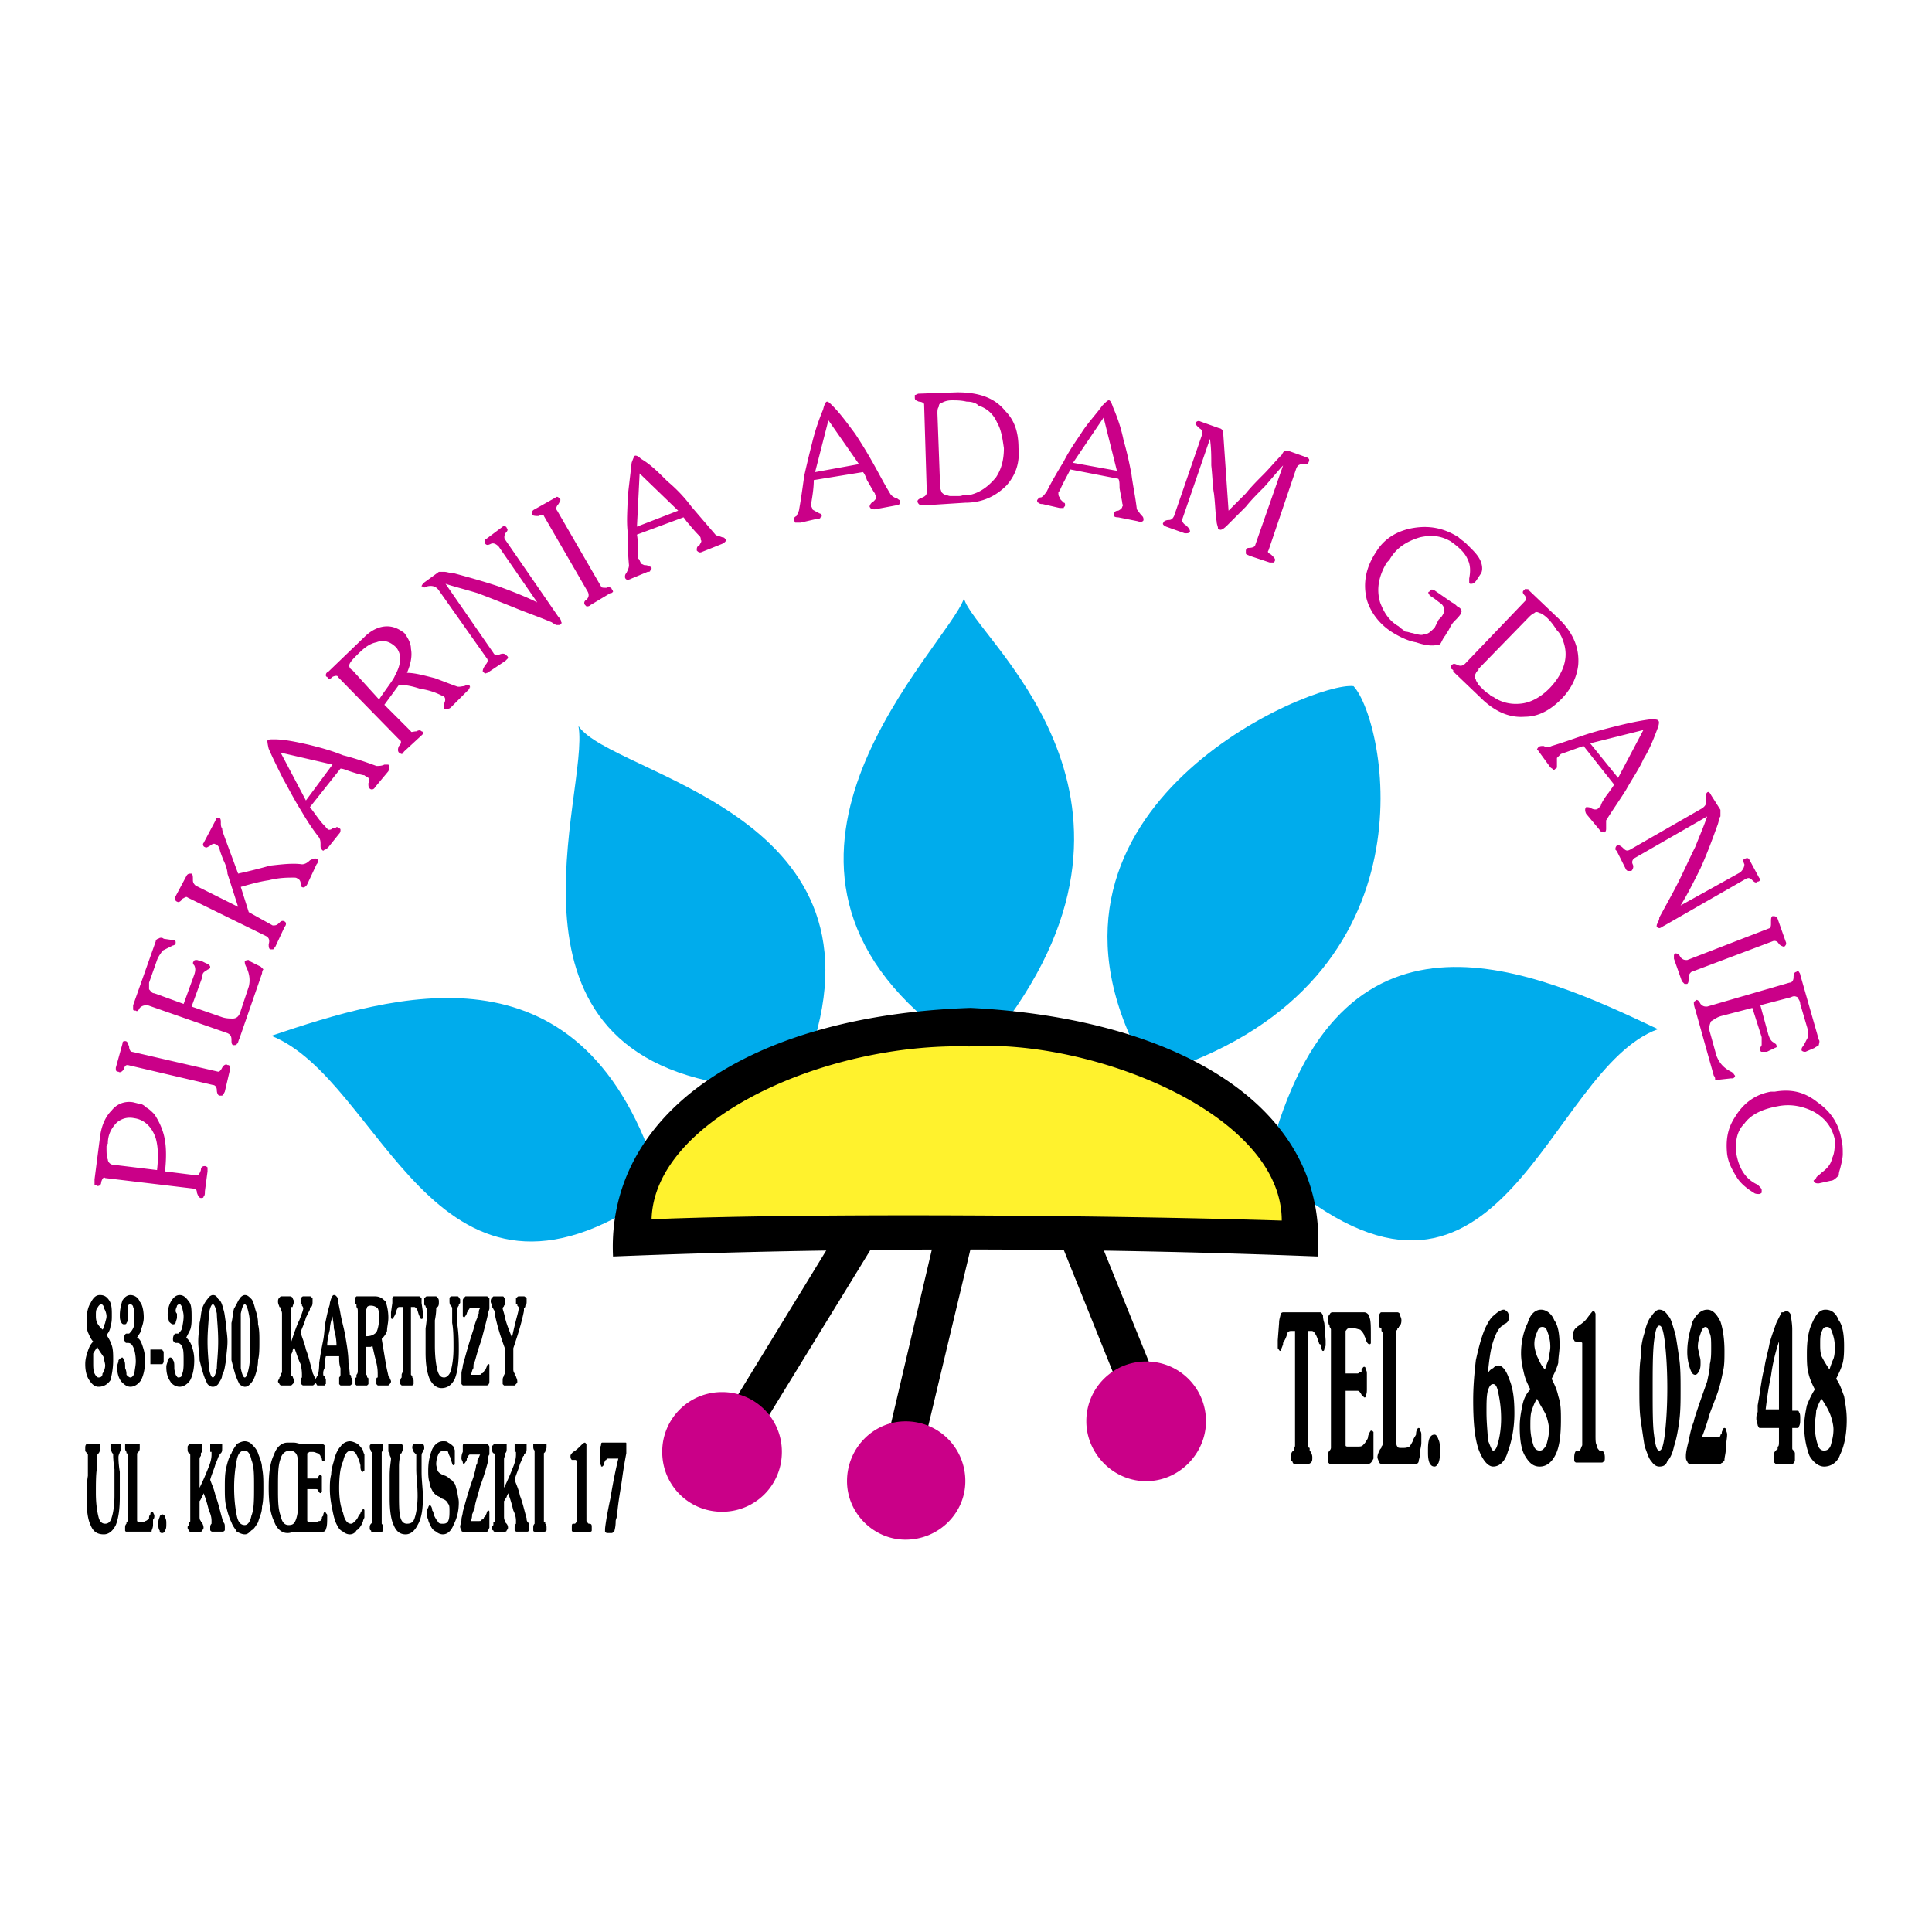 <svg xmlns="http://www.w3.org/2000/svg" width="2500" height="2500" viewBox="0 0 192.756 192.756"><g fill-rule="evenodd" clip-rule="evenodd"><path fill="#fff" d="M0 0h192.756v192.756H0V0z"/><path d="M106.127 124.696h3.978l4.51 11.143-3.58 1.06-4.908-12.203zM92.996 124.564h3.846l-4.244 17.774-3.714-.265 4.112-17.509zM82.743 124.255h4.377l-10.439 17.022-3.051-2.123 9.113-14.899z"/><path d="M114.352 135.839a5.945 5.945 0 0 1 5.969 5.969c0 3.184-2.654 5.969-5.969 5.969-3.316 0-5.969-2.785-5.969-5.969a5.943 5.943 0 0 1 5.969-5.969zM72.039 138.89a5.944 5.944 0 0 1 5.969 5.969c0 3.315-2.653 5.969-5.969 5.969s-5.969-2.653-5.969-5.969a5.944 5.944 0 0 1 5.969-5.969zM90.343 141.808a5.944 5.944 0 0 1 5.969 5.969c0 3.184-2.653 5.836-5.969 5.836-3.183 0-5.836-2.652-5.836-5.836 0-3.317 2.653-5.969 5.836-5.969z" fill="#ca0088"/><path d="M96.179 59.703c.928 3.847 21.62 19.365 3.713 42.843h-6.499c-21.487-17.11 1.062-37.935 2.786-42.843z" fill="#00acec"/><path d="M135.043 68.458c3.184 3.449 8.621 29.181-18.57 38.333-.928-.531-2.121-1.194-2.918-1.725-12.602-24.67 17.507-37.139 21.488-36.608zM27.073 103.342c12.203-4.111 30.64-9.815 38.333 13.265-.398.928-.929 2.387-1.327 3.315-20.956 13.662-25.996-12.203-37.006-16.58z" fill="#00acec"/><path d="M165.418 102.679c-12.336-5.836-31.172-14.458-38.467 11.407.398 1.062 1.061 2.785 1.459 3.979 21.488 17.774 25.998-11.407 37.008-15.386zM57.713 72.437c3.316 4.908 31.17 8.489 23.212 32.364-13.794 7.03 6.897-3.448-6.897 3.581-25.997-2.918-15.121-29.446-16.315-35.945z" fill="#00acec"/><path d="M96.444 122.84l-33.292.796v-.796c0-11.142 14.855-20.294 33.292-20.294 18.304 0 33.292 9.152 33.292 20.294v.796l-33.292-.796z" fill="#fff22d"/><path d="M15.667 116.738c.133-1.193.133-2.255-.133-3.183-.398-1.194-1.193-1.857-2.122-1.99-.663-.133-1.194 0-1.725.398-.53.53-.928 1.193-.928 2.122l-.132.265c0 .664 0 1.062.132 1.327 0 .265.265.53.531.53l4.377.531zm.795.133l3.184.398c.132 0 .265-.133.397-.531 0-.265.133-.397.398-.397.133 0 .265.133.265.133v.397l-.265 1.989c0 .266 0 .398-.132.531 0 .133-.133.133-.266.133-.132 0-.265-.133-.397-.531 0-.265-.133-.397-.266-.397l-8.887-1.062c-.133-.133-.266 0-.398.398 0 .265-.133.397-.398.397-.133-.133-.133-.133-.266-.133v-.53l.531-4.111c.133-1.194.531-2.123 1.194-2.786.53-.663 1.326-.929 2.122-.796l.531.133c.265 0 .531.133.796.397.265.133.53.398.795.664.531.796.929 1.724 1.062 2.652.133.797.133 1.859 0 3.052zm4.775-8.621l-8.489-1.99c-.133 0-.266 0-.398.398-.133.265-.398.397-.531.265-.265 0-.265-.132-.265-.397l.663-2.388c0-.266.133-.266.265-.266.266 0 .266.266.398.531 0 .265.132.53.265.53l8.622 1.989c.132 0 .265-.132.397-.397.133-.266.398-.398.531-.266.133 0 .133 0 .265.133v.266l-.53 2.255c-.133.265-.133.265-.266.397h-.265c-.132 0-.265-.266-.265-.53.001-.265-.132-.53-.397-.53zm-2.122-7.826l3.05 1.062c.398.133.796.133 1.062.133.397 0 .663-.266.796-.797l.796-2.387c.133-.531.133-1.194-.266-1.99-.132-.265-.132-.397-.132-.53.132-.133.265-.133.398-.133l.133.133 1.061.53.266.266s-.133.133-.133.397l-2.255 6.5c-.133.265-.133.53-.266.53 0 .133-.132.133-.397.133-.133-.133-.133-.266-.133-.531 0-.397-.133-.53-.398-.662l-7.958-2.786c-.265 0-.53 0-.796.266-.132.265-.265.397-.397.265h-.133c-.133 0-.133-.132-.133-.132v-.398l2.255-6.367c0-.132.133-.265.266-.265.133-.133.398-.133.53 0l.929.133c.265 0 .265.132.265.265s-.132.265-.265.265l-1.061.53c-.133.266-.398.531-.531.929l-.796 2.255v.663c.133.133.265.398.53.398l2.918 1.061 1.061-2.918c.133-.397.133-.663 0-.928-.133-.133-.133-.266-.133-.266.133-.266.133-.266.398-.266.132 0 .265.133.53.133l.265.133c.265.133.398.133.398.266.133 0 .133.132.133.265-.133.133-.266.133-.398.266-.265.133-.398.265-.398.663l-1.061 2.916zm5.704-9.418l2.387 1.327c.265 0 .398 0 .664-.266.132-.133.265-.265.53-.133l.133.133c0 .133 0 .266-.133.398l-.929 1.99c-.132.133-.132.265-.265.265h-.265c-.133-.132-.133-.265-.133-.53.133-.398 0-.664-.265-.796l-7.826-3.846c-.133-.133-.266 0-.531.132-.132.266-.398.398-.53.266-.133 0-.265-.266-.133-.531l1.061-1.989c.133-.265.266-.265.531-.265.132.132.132.265.132.663 0 .266.133.398.266.531l4.244 2.122-1.061-3.315c0-.266-.132-.796-.398-1.327-.265-.665-.398-1.063-.398-1.195-.132-.266-.265-.398-.398-.398-.132-.133-.397 0-.53.132-.266.133-.398.266-.531.133-.132 0-.265-.265-.132-.398l1.193-2.254c0-.133.133-.266.133-.266h.265c.133.133.133.266.133.531 0 .132 0 .398.132.53 0 .265.133.531.266.929l1.326 3.582a56.536 56.536 0 0 0 3.184-.796c1.194-.132 2.255-.265 3.184-.132.265 0 .53-.133.795-.398.265-.132.531-.265.664-.132.133 0 .133.132.133.132 0 .133 0 .266-.133.398l-.929 1.989c-.133.266-.397.398-.53.266-.133 0-.133-.133-.133-.398 0-.133-.133-.398-.266-.398-.132-.133-.265-.133-.397-.133-.663 0-1.459 0-2.521.265-.928.133-1.856.398-2.785.664l.796 2.518zm5.703-11.141l2.653-3.582-5.173-1.193 2.52 4.775zm.398.663c.531.663.929 1.327 1.459 1.857l.133.133c0 .132.132.132.265.265.133 0 .266 0 .398-.133.132 0 .265 0 .397-.132.133 0 .133 0 .266.132.133 0 .133.133.133.133 0 .132 0 .265-.133.398l-1.062 1.326c-.133.133-.265.266-.398.266-.132.132-.132.132-.265 0-.132-.133-.132-.266-.132-.398 0-.397 0-.53-.133-.795-.929-1.194-1.459-2.123-1.857-2.786-.663-1.061-1.194-2.122-1.725-3.051-.53-1.061-1.061-2.122-1.459-3.051-.132-.53-.132-.796-.132-.796.132-.132.265-.132.663-.132 1.061 0 2.255.265 3.449.531 1.061.265 2.122.53 3.448 1.061 1.062.266 2.255.664 3.316 1.062.265 0 .53 0 .796-.133h.397c.133.133.133.398 0 .664l-1.326 1.591c-.133.265-.398.265-.53.133-.133-.133-.133-.265-.133-.53.133-.266.133-.398 0-.531-.133-.132-.266-.132-.398-.265-.133 0-.663-.132-1.459-.397-.398-.133-.664-.265-.928-.265l-3.05 3.843zm7.428-10.214l2.653 2.653c0 .133.265 0 .53 0 .265-.132.398-.132.531 0 .133 0 .133.133.133.265l-.133.133-1.725 1.592c-.132.133-.132.265-.265.265s-.133-.132-.265-.132c-.133-.133-.133-.398 0-.664.265-.265.265-.531 0-.663l-6.102-6.234c0-.133-.265-.133-.53 0-.266.265-.398.265-.531 0-.132 0-.132-.133-.132-.133 0-.133 0-.266.265-.398l3.582-3.449c.663-.663 1.459-1.061 2.255-1.061.663 0 1.194.265 1.724.663.398.531.664 1.061.664 1.592.132.663 0 1.459-.398 2.387.795 0 1.724.266 2.785.531 1.062.398 1.725.663 2.122.796.266.132.531 0 .796 0 .266-.133.398-.133.531-.133 0 .133.132.265 0 .265 0 .133 0 .133-.133.266L44.98 70.58c-.133.133-.266.133-.398.133 0 .133-.132 0-.265 0v-.531c.133-.265.133-.53 0-.663 0 0-.133-.132-.266-.132a6.664 6.664 0 0 0-2.122-.664c-.796-.265-1.459-.398-2.122-.398l-1.459 1.989zm-.531-.53c.796-1.194 1.459-1.99 1.591-2.388.664-1.194.664-2.122.133-2.785-.663-.664-1.326-.796-1.989-.531-.663.132-1.194.531-1.857 1.194-.398.397-.664.663-.796.928-.133.265 0 .531.265.663l2.653 2.919zm15.785-9.683l-3.846-5.571c-.266-.266-.531-.398-.796-.266-.265.133-.398.133-.531 0-.132-.265-.132-.397.133-.53l1.592-1.194c.133-.132.398 0 .398.133.133.132.133.265-.133.531-.132.265-.132.53 0 .663l5.306 7.693c.265.266.265.398.265.531.133 0 0 .133-.132.266h-.398c-.133-.133-.266-.133-.398-.266-1.592-.663-2.786-1.061-3.714-1.459-1.327-.531-2.653-1.062-3.714-1.459-1.327-.398-2.388-.663-3.183-.929l4.775 6.897c.132.265.398.265.663.133.398-.133.531 0 .664.132.133.133.133.133.133.265l-.266.266-1.591 1.061c-.133.132-.133.132-.266.132-.133.133-.265 0-.398-.132 0-.133 0-.265.265-.663.266-.265.266-.531.133-.664l-4.775-6.765c-.265-.397-.663-.53-1.194-.397-.132.132-.397.132-.397 0h-.133c0-.133.133-.266.265-.398l1.459-1.061h.531c.265 0 .53.132.928.132 1.459.398 2.918.796 4.51 1.327 1.457.531 2.784 1.061 3.845 1.592zm5.04-1.061l-4.377-7.561c0-.133-.265-.133-.531 0-.265 0-.53 0-.663-.133 0-.265 0-.397.266-.53l2.122-1.194c.133-.132.265 0 .398.133.132.132 0 .265-.133.531-.265.265-.265.53-.132.663l4.377 7.561c0 .132.266.132.53.132.266-.132.531 0 .531.133a.409.409 0 0 1 .133.265c-.133.133-.133.133-.265.133l-1.99 1.193c-.132.133-.265.133-.397.133l-.133-.133c-.132-.132-.132-.397.133-.53.263-.266.263-.53.131-.796zm4.907-6.499l4.112-1.591-3.846-3.714-.266 5.305zm0 .795c.133.796.133 1.592.133 2.388l.133.133c0 .132.132.265.132.397.133 0 .265.133.398.133s.266 0 .398.133c.133 0 .133 0 .265.132 0 .133 0 .133-.132.266 0 .133-.133.133-.265.133l-1.592.663c-.266.133-.398.133-.398.133a.285.285 0 0 1-.265-.265c0-.133 0-.265.132-.398.133-.265.265-.531.265-.796-.132-1.459-.132-2.52-.132-3.316-.133-1.194 0-2.388 0-3.449.132-1.194.265-2.255.398-3.449.133-.398.265-.663.265-.663.133-.133.398 0 .663.265.929.531 1.724 1.327 2.653 2.255a14.67 14.67 0 0 1 2.388 2.52l2.388 2.785c.132.133.397.133.663.266.265 0 .265.132.398.265 0 .133-.133.265-.398.397l-1.99.796c-.265.132-.398 0-.531-.133 0-.265 0-.398.266-.531.133-.265.265-.397.133-.53 0-.133 0-.265-.133-.398s-.531-.531-1.061-1.194c-.265-.265-.398-.53-.531-.663l-4.643 1.725zm17.775-6.233l4.377-.796-3.051-4.377-1.326 5.173zm-.133.795c0 .796-.133 1.592-.266 2.388v.132c0 .133.133.265.133.398.133.133.266.133.397.265.133 0 .133 0 .266.133.133 0 .265.132.265.265 0 0 0 .133-.132.133 0 .133-.133.133-.266.133l-1.724.398h-.531c0-.133-.132-.133-.132-.266 0-.132 0-.265.265-.398.133-.265.265-.53.265-.663.265-1.459.398-2.653.531-3.449.265-1.194.53-2.254.796-3.316a22.511 22.511 0 0 1 1.061-3.184c.132-.53.265-.796.398-.796s.266.133.531.398c.795.796 1.459 1.724 2.254 2.785a44.84 44.84 0 0 1 1.857 3.051c.53.928 1.061 1.99 1.724 3.051.132.133.265.265.663.398.133.132.266.132.266.265 0 .266-.133.398-.398.398l-2.123.398c-.265 0-.398 0-.531-.265 0-.133.133-.398.398-.531.132-.133.265-.265.265-.398 0-.132-.133-.265-.133-.398-.132-.133-.398-.663-.795-1.326-.133-.398-.266-.664-.398-.796l-4.906.797zm11.274 1.194l-.265-8.754c0-.133-.265-.266-.53-.266-.266-.132-.398-.132-.398-.397v-.266c.132 0 .265-.132.398-.132l3.846-.133c2.123 0 3.715.531 4.775 1.857.928.929 1.326 2.122 1.326 3.714.133 1.459-.266 2.653-1.193 3.714-1.061 1.062-2.389 1.725-4.112 1.725l-4.112.264h-.133c-.132 0-.265 0-.397-.132 0 0-.133-.133-.133-.266s.133-.265.53-.398c.266-.132.398-.265.398-.53zm1.327-.663c0 .398.132.531.132.663.133.133.266.266.398.266.133 0 .266.133.531.133h.663c.265 0 .398 0 .664-.133h.663c1.062-.266 1.857-.929 2.521-1.725.529-.795.795-1.724.795-2.918-.133-.929-.266-1.857-.664-2.52-.396-.928-1.061-1.459-1.855-1.724-.266-.266-.664-.398-1.194-.398-.531-.132-1.061-.132-1.459-.132-.531 0-.796.132-1.062.265-.132 0-.265.133-.265.398-.132.133-.132.398-.132.664l.264 7.161zm13.263-2.255l4.377.796-1.326-5.306-3.051 4.51zm-.264.663c-.398.795-.797 1.459-1.062 2.122l-.133.132c0 .266 0 .398.133.531 0 0 0 .133.133.265l.266.266c.133 0 .133.133.133.265 0 .133-.133.133-.133.265h-.398l-1.723-.397c-.133 0-.266 0-.398-.133-.133 0-.133-.133-.133-.266.133-.132.133-.265.398-.265.264-.132.396-.398.529-.531.664-1.326 1.326-2.387 1.725-3.05.531-1.061 1.193-1.99 1.725-2.786.662-1.061 1.459-1.857 2.121-2.785.398-.398.531-.531.664-.531s.266.265.398.663c.396.929.795 1.99 1.061 3.316.266.929.531 1.99.797 3.449.133 1.061.396 2.255.529 3.449.133.133.266.398.531.663.133.133.133.266.133.398 0 .133-.266.266-.531.133l-1.99-.398c-.396 0-.529-.133-.396-.398 0-.133.133-.265.396-.265.266-.133.398-.266.398-.398.133-.133 0-.265 0-.398s-.133-.663-.266-1.459c0-.398 0-.796-.133-.929l-4.774-.928zm15.783 4.112l1.725-1.725c.531-.663 1.193-1.326 1.725-1.857.662-.663 1.193-1.326 1.857-1.99.131-.265.264-.397.264-.397h.398l1.857.663c.266.132.266.265.133.53 0 .133-.133.133-.531.133s-.531.133-.662.398l-2.787 8.224c-.131.133 0 .265.266.398.266.266.398.398.398.531 0 .132-.133.265-.133.265h-.398l-1.988-.663c-.266-.133-.398-.133-.398-.266v-.265c0-.133.133-.265.266-.265.398 0 .662-.133.662-.266l2.785-7.958c-.264.265-.928 1.061-1.855 2.122-.664.663-1.326 1.326-1.857 1.99l-1.857 1.857c-.398.397-.662.53-.795.397-.133 0-.133 0-.133-.132 0-.133-.133-.398-.133-.663-.133-.796-.133-1.724-.266-2.786-.133-.663-.133-1.592-.266-2.785 0-.929 0-1.725-.133-2.653l-2.785 8.091c0 .133.133.398.398.531.266.265.398.397.398.663-.133.133-.266.133-.398.133h-.133l-1.857-.664c-.266-.132-.396-.265-.266-.397 0-.133.266-.266.531-.266s.398-.132.531-.398l2.785-8.091c.133-.266 0-.531-.266-.663-.266-.266-.398-.398-.398-.531.133-.133.266-.265.531-.133l1.857.664c.133 0 .264.132.264.132s.133.133.133.398l.531 7.694zm14.723 4.112c.797-1.327 2.123-2.123 3.715-2.388s3.051 0 4.51.929c.266.265.531.398.795.663l.531.531c.531.531.795.929.928 1.327s.133.796 0 1.061l-.529.796-.133.132c-.133.133-.266.133-.398.133s-.133-.133-.133-.133v-.398c.133-.663.133-1.326-.133-1.856-.266-.664-.795-1.194-1.725-1.857-.928-.531-1.855-.664-3.051-.398-1.326.398-2.387 1.061-3.051 2.255l-.264.265c-.797 1.326-1.062 2.653-.664 3.979.398 1.061.928 1.857 1.857 2.388.266.265.529.398.662.53.266 0 .531.133.664.133.531.133.928.265 1.193.133.398 0 .664-.266 1.061-.663l.398-.796.266-.266c.398-.53.398-.928 0-1.326-.398-.265-.664-.531-.928-.664-.133-.132-.266-.132-.266-.265-.133-.133-.133-.266 0-.266.133-.265.266-.265.529-.133l1.725 1.194c.266.133.398.265.531.398.266.133.398.266.398.398.133 0 0 .132 0 .265-.133.266-.398.531-.664.796-.266.266-.398.531-.531.796-.131.265-.264.398-.396.663-.133.133-.266.398-.398.664s-.266.265-.398.265c-.662.133-1.326 0-2.121-.265-.797-.133-1.592-.531-2.256-.929-1.326-.795-2.254-1.99-2.652-3.316-.398-1.592-.133-3.184.928-4.775zm8.887 11.142l5.969-6.234c.133-.133.133-.266 0-.531-.264-.265-.264-.398-.133-.531.133-.132.266-.265.266-.132.133 0 .266 0 .266.132l2.785 2.653c1.592 1.459 2.256 3.051 2.123 4.775-.133 1.194-.664 2.387-1.725 3.449-1.061 1.061-2.254 1.724-3.582 1.724-1.592.133-2.918-.531-4.111-1.591l-3.051-2.918v-.133c-.133-.132-.266-.132-.266-.265s0-.133.133-.265c.133-.133.266-.133.531 0 .265.132.531.132.795-.133zm1.328.53v.132c-.266.133-.266.398-.398.531 0 .133 0 .265.133.398 0 .133.133.265.266.53l.396.398c.132.133.398.398.664.531.133.133.266.265.398.265.928.663 1.988.796 2.918.663.928-.133 1.855-.663 2.652-1.459.662-.663 1.193-1.459 1.459-2.255s.266-1.592 0-2.387c-.133-.398-.266-.796-.664-1.194-.264-.398-.529-.796-.928-1.194-.266-.265-.664-.531-.797-.531-.264-.132-.396-.132-.529 0-.266.133-.398.266-.531.398l-5.039 5.174zm11.14 7.428l2.785 3.448 2.521-4.774-5.306 1.326zm-.662.265c-.797.265-1.459.531-2.256.796l-.133.132-.266.266v.796c0 .133 0 .266-.133.266-.131.132-.131.132-.264.132 0-.132-.133-.132-.266-.265l-1.062-1.459c-.131-.133-.131-.266-.264-.266 0-.133.133-.265.133-.265.131-.133.264-.133.529-.133a.846.846 0 0 0 .797 0c1.326-.398 2.387-.796 3.184-1.061 1.193-.398 2.254-.663 3.314-.929 1.062-.265 2.256-.53 3.316-.663.531 0 .797 0 .797.133.133 0 .133.265 0 .663-.398 1.061-.797 2.122-1.459 3.184-.398.929-1.062 1.856-1.725 3.05-.664 1.062-1.326 1.99-1.99 3.051v.795c0 .133 0 .265-.133.398-.133 0-.398 0-.531-.265l-1.326-1.592c-.133-.265-.133-.531 0-.663.133 0 .398 0 .531.132.266.133.531.133.664 0l.264-.265c0-.133.266-.664.797-1.327.266-.397.398-.53.529-.795l-3.047-3.846zm9.682 15.917l5.969-3.316c.266-.266.398-.531.398-.796-.133-.266-.133-.53 0-.53.266-.133.398-.133.531.132l.928 1.725c.133.133.133.398-.133.398-.133.133-.266.133-.531-.133-.264-.265-.396-.265-.662-.132l-8.092 4.643c-.266.132-.398.265-.529.265 0 0-.133 0-.266-.133 0-.132 0-.265.133-.398 0-.133.133-.265.133-.53.795-1.459 1.459-2.653 1.855-3.449.664-1.327 1.193-2.52 1.725-3.582.531-1.326.928-2.255 1.193-3.051l-7.162 4.112c-.266.133-.398.397-.266.663.133.265 0 .53-.133.663h-.266c-.131 0-.131 0-.264-.133l-.93-1.857-.133-.132c0-.133 0-.266.133-.398s.398 0 .664.266c.266.265.398.265.662.133l7.164-4.112c.396-.265.529-.53.396-1.061 0-.266 0-.398.133-.531.133-.132.266 0 .398.266l.928 1.459v.663c-.133.133-.133.398-.264.796-.531 1.459-1.062 2.918-1.725 4.377-.661 1.326-1.323 2.652-1.987 3.713zm.664 5.438l8.223-3.183c.133-.133.133-.265.133-.531 0-.398 0-.53.133-.663.266 0 .398 0 .531.265l.795 2.255c.133.266 0 .398-.133.531-.133 0-.398-.133-.529-.265-.133-.266-.398-.398-.664-.266l-8.092 3.051c-.133.132-.264.265-.264.663 0 .265 0 .397-.133.53h-.266l-.266-.266-.795-2.254v-.266c0-.132 0-.132.131-.265.266 0 .398.133.531.398.267.266.399.266.665.266zM174.834 100.557l-3.051.796c-.529.133-.795.397-1.061.53-.133.266-.266.663-.133 1.062l.664 2.387c.264.664.662 1.194 1.459 1.592.264.133.264.266.396.398 0 .133-.133.265-.264.265h-.133l-1.195.133h-.396c0-.133 0-.265-.133-.397l-1.857-6.632c-.133-.398-.133-.531-.133-.664 0-.132.133-.132.266-.265.133 0 .266.133.398.397.266.266.396.266.662.266l8.225-2.388c.266 0 .398-.265.398-.53 0-.398.131-.53.264-.53l.133-.133s.133 0 .133.133c0 0 .133.132.133.265l1.857 6.499c.133.133 0 .398 0 .531-.133.133-.266.133-.398.266l-.928.397c-.133 0-.266 0-.398-.133 0-.133 0-.265.133-.397.266-.398.398-.796.531-.929 0-.397 0-.663-.133-1.062l-.664-2.255c0-.265-.133-.397-.266-.663-.266-.133-.396-.133-.662 0l-3.051.796.795 2.918c.133.398.266.663.531.796.133.133.266.133.266.266.133.133 0 .266-.133.266-.133.132-.266.132-.531.265l-.266.133h-.529c-.133 0-.133-.133-.133-.266-.133 0 0-.132.133-.397v-.796l-.929-2.92zm2.256 8.356c1.592-.266 2.918 0 4.244 1.061 1.326.929 2.123 2.123 2.387 3.714.133.53.133.929.133 1.46 0 .397-.133.928-.266 1.459-.131.397-.131.53-.131.663-.266.265-.531.53-.797.53l-1.193.266c-.266 0-.398 0-.531-.266l.266-.266c0-.133.266-.265.531-.53.529-.397.928-.796 1.061-1.459.266-.53.266-1.194.266-1.857-.266-1.193-.93-2.122-2.123-2.785-1.061-.53-2.254-.796-3.58-.53-1.459.265-2.654.796-3.316 1.725-.797.795-.93 1.856-.797 3.051.266 1.459.93 2.52 2.123 3.05.266.266.398.398.398.531v.265c-.133.133-.266.133-.266.133-.133 0-.398 0-.531-.133-.662-.397-1.326-.928-1.725-1.592-.396-.663-.795-1.326-.928-2.254-.133-1.327 0-2.521.795-3.715.797-1.326 1.99-2.255 3.582-2.52h.398v-.001z" fill="#ca0088"/><path d="M10.228 132.655c.133-.133.133-.398.266-.663 0-.133.133-.397.133-.663s-.133-.663-.266-.796c0-.266-.133-.398-.265-.398-.133 0-.265.133-.398.398-.133.133-.133.397-.133.663s0 .53.133.796c.133.265.265.398.53.663zm-.928 1.194c-.265-.265-.398-.662-.531-.928-.132-.398-.132-.796-.132-1.194 0-.663.132-1.326.398-1.724.265-.531.53-.796.928-.796s.664.132.929.53c.265.397.265.929.265 1.459 0 .398 0 .796-.133 1.061 0 .266-.132.664-.397.93.265.397.397.662.53 1.061s.133.928.133 1.459c0 .796-.133 1.459-.266 1.989-.265.398-.663.664-1.193.664-.398 0-.663-.266-.929-.664-.265-.397-.398-.928-.398-1.591 0-.531.133-.93.265-1.327.133-.398.266-.664.531-.929zm.398.531c-.133.266-.266.397-.398.663v.929c0 .397 0 .796.132 1.061.133.266.266.398.398.398.265 0 .397-.133.397-.398.133-.133.266-.53.266-.796 0-.265-.133-.53-.133-.796-.132-.266-.397-.531-.662-1.061zM13.677 133.451c.265.133.398.397.531.796s.266.796.266 1.459c0 .796-.133 1.459-.398 1.989-.265.398-.663.664-1.061.664s-.663-.266-.928-.531c-.266-.397-.398-.796-.398-1.459 0-.265.133-.397.133-.663.133-.133.266-.266.398-.266 0 0 .133.133.133.266.132.133.132.398.132.796.133.266.133.53.133.663.133.133.266.266.398.266s.265-.133.398-.398c0-.265.133-.796.133-1.193 0-.664-.133-1.193-.266-1.459s-.265-.398-.53-.398h-.133c-.133 0-.133-.133-.133-.133s-.132-.133-.132-.265c0-.266.132-.53.265-.53h.266c.132-.133.265-.266.397-.531s.133-.663.133-1.193c0-.398 0-.663-.133-.929 0-.133-.133-.266-.265-.266s-.132 0-.265.133v1.194c0 .132 0 .397-.133.53 0 .133-.133.133-.265.133-.133 0-.265-.133-.265-.266-.133-.133-.133-.397-.133-.663 0-.53.133-1.062.265-1.459.265-.398.531-.53.796-.53.398 0 .796.265.928.663.266.265.398.928.398 1.592 0 .397-.133.795-.266 1.193-.001.265-.266.531-.399.795zM15.003 135.839v-.929-.265h1.194c0 .132.132.132.132.265v.929c0 .133-.132.266-.132.266h-1.194v-.266zM18.584 133.451c.133.133.398.397.531.796.132.398.265.796.265 1.459 0 .796-.133 1.459-.398 1.989-.265.398-.663.664-1.061.664s-.796-.266-.929-.531c-.265-.397-.398-.796-.398-1.459 0-.265.133-.397.133-.663.132-.133.132-.266.265-.266s.266.133.266.266c.133.133.133.398.133.796 0 .266.132.53.132.663.133.133.133.266.265.266.266 0 .398-.133.398-.398.133-.265.133-.796.133-1.193 0-.664 0-1.193-.133-1.459-.132-.266-.265-.398-.53-.398h-.133c-.132 0-.132-.133-.132-.133-.133 0-.133-.133-.133-.265 0-.266.133-.53.265-.53h.265c.133-.133.266-.266.398-.531 0-.266.133-.663.133-1.193 0-.398-.133-.663-.133-.929-.132-.133-.132-.266-.265-.266s-.133 0-.265.133c0 .133-.133.266-.133.53 0 0 0 .133.133.266v.398c0 .132-.133.397-.133.53-.132.133-.132.133-.265.133s-.266-.133-.398-.266c0-.133-.132-.397-.132-.663 0-.53.132-1.062.398-1.459.266-.398.531-.53.796-.53.398 0 .663.265.929.663.265.265.265.928.265 1.592 0 .397 0 .795-.133 1.193l-.399.795zM21.237 130.135c-.132 0-.265.266-.398.929 0 .663-.133 1.592-.133 2.785 0 1.194.133 2.123.133 2.653.133.663.266.929.398.929.133 0 .265-.266.398-.929 0-.53.133-1.459.133-2.653 0-1.326-.133-2.254-.133-2.785-.133-.664-.265-.929-.398-.929zm-1.459 3.714c0-.795.133-1.326.133-1.856.132-.53.132-1.062.265-1.459.133-.398.398-.796.53-.929.133-.266.398-.397.531-.397.265 0 .398.132.531.397.265.133.397.53.53 1.062.133.397.133.796.266 1.459 0 .53.132 1.062.132 1.724 0 .664-.132 1.326-.132 1.857-.133.53-.133 1.062-.398 1.459 0 .398-.265.663-.397.929-.133.133-.266.266-.531.266s-.398-.133-.531-.266c-.132-.266-.265-.53-.397-.929a21.118 21.118 0 0 1-.398-1.459c-.001-.664-.134-1.194-.134-1.858zM24.421 130.135c-.133 0-.266.266-.398.929V136.502c.132.663.265.929.398.929.132 0 .265-.266.398-.929.133-.53.133-1.459.133-2.653 0-1.326 0-2.254-.133-2.785-.133-.664-.266-.929-.398-.929zm-1.327 3.714v-1.856c.133-.53.133-1.062.266-1.459.265-.398.397-.796.53-.929.133-.266.398-.397.531-.397.265 0 .398.132.663.397.132.133.265.53.398 1.062.132.397.265.796.265 1.459.133.53.133 1.062.133 1.724 0 .664 0 1.326-.133 1.857 0 .53-.133 1.062-.265 1.459-.133.398-.266.663-.53.929-.133.133-.266.266-.531.266-.133 0-.398-.133-.531-.266-.133-.266-.266-.53-.398-.929-.132-.397-.265-.929-.398-1.459v-1.858zM29.063 135.175v2.123h.133c0 .133.133.266.133.53 0 .133 0 .133-.133.266l-.133.133h-1.061l-.132-.133c0-.133-.133-.133-.133-.266s.133-.265.133-.265c0-.133 0-.133.132-.266v-.266c.133 0 .133-.133.133-.265v-5.704c0-.266-.133-.397-.133-.397 0-.133 0-.266-.132-.266 0-.133-.133-.266-.133-.53 0-.133 0-.266.133-.398l.132-.133h.928c.133 0 .266.133.266.133 0 .133.133.266.133.398s-.133.397-.133.53h-.133V133.847c.266-.795.531-1.592.796-2.122.266-.663.398-1.061.398-1.193s-.133-.266-.133-.266v-.133c-.133 0-.133 0-.133-.132v-.133-.398c.133 0 .133-.133.266-.133h.663c.133 0 .133.133.265.133v.398c0 .132 0 .397-.132.53-.133 0-.133.133-.133.266l-.398.796c-.132.53-.397 1.061-.53 1.459.133.53.398 1.061.53 1.725.266.662.398 1.326.663 2.254 0 .133.133.266.133.398.133.133.133.266.133.397v.398c-.133 0-.133.133-.266.133h-.928c-.133 0-.133-.133-.266-.133v-.266c0-.133 0-.265.133-.397v-.266c0-.133 0-.53-.133-1.061-.266-.531-.398-1.062-.663-1.725 0 .133-.133.266-.133.397.001.137-.132.27-.132.402z"/><path d="M32.644 134.247h.929c0-.663-.132-1.193-.265-1.725 0-.53-.132-.928-.132-1.193-.133.397-.266.928-.266 1.326-.133.532-.266 1.061-.266 1.592zm-.132 1.061c-.133.531-.133.929-.133 1.194-.132.266-.132.397-.132.53s0 .266.132.266v.133l.133.133v.531c-.133 0-.133.133-.133.133h-.663c-.133 0-.133-.133-.133-.133-.133-.133-.133-.133-.133-.266s0-.265.133-.397c0-.133.133-.133.133-.133 0-.133.132-.53.132-1.326.133-.929.265-1.592.398-2.256.132-.662.132-1.459.265-1.989.132-.663.265-1.193.398-1.592v-.132c.133-.531.266-.796.398-.796.133 0 .133 0 .265.132 0 0 .133.133.133.266 0 .266.133.663.266 1.459.132.796.397 1.592.53 2.521.133.796.265 1.591.265 2.388.133.796.133 1.193.133 1.193.132 0 .132.133.132.266.133.133.133.265.133.397v.266c-.133 0-.133.133-.265.133h-.928l-.133-.133v-.266-.397c.133-.133.133-.266.133-.266v-.663c-.133-.397-.133-.663-.133-1.194h-1.326v-.002zM36.491 133.318c.531 0 .796-.132 1.062-.397.132-.266.265-.796.265-1.326 0-.531 0-.797-.133-1.062a1.01 1.01 0 0 0-.663-.266c-.132 0-.265 0-.398.133 0 .133-.133.266-.133.53v2.388zm.928-3.979c.53 0 .796.266 1.061.531.133.397.265.928.265 1.592 0 .53-.132.928-.132 1.326-.133.398-.398.663-.531.796l.398 2.388c.133.796.265 1.193.265 1.326l.133.133c0 .133.133.265.133.397s-.133.266-.133.266l-.133.133h-1.061l-.132-.133v-.266-.265s0-.133.132-.133v-.266c0-.266 0-.663-.132-1.193-.133-.531-.266-1.062-.398-1.725-.133.133-.133.133-.265.133h-.398v2.652c0 .133.133.133.133.266v.133c.133 0 .133.133.133.133v.531l-.133.133h-1.061l-.132-.133v-.266-.265s0-.133.132-.133v-.266c.133-.133.133-.266.133-.53v-5.704c0-.265 0-.397-.133-.53v-.266c-.132 0-.132 0-.132-.132v-.266-.266l.132-.133h1.856v.002zM41.001 136.635v.53l.132.133v.133c.133.133.133.265.133.397v.266l-.133.133h-1.061l-.133-.133v-.266c0-.133 0-.265.133-.397v-.133-.133c0-.133.133-.266.133-.397V130.4h-.266c-.132 0-.265 0-.265.133-.133.133-.133.397-.266.663-.132.266-.265.398-.265.398s-.133 0-.133-.133v-.266-.266l.133-.928v-.531l.132-.133h2.52c.133 0 .133.133.266.133v.531l.133.928v.532c0 .133-.133.133-.133.133-.133 0-.133-.133-.266-.398-.132-.398-.132-.53-.265-.663s-.133-.133-.265-.133H41v6.235h.001zM42.592 129.339h.929l.133.133c.132.133.132.266.132.398 0 .265 0 .397-.132.53 0 0-.133 0-.133.133s0 .53-.133 1.193v2.521c0 1.193.133 1.989.266 2.521.132.397.265.663.663.663.265 0 .53-.266.663-.663.133-.531.265-1.194.265-2.255 0-.929 0-1.857-.132-2.521v-1.459c0-.133-.133-.266-.133-.266-.133-.133-.133-.265-.133-.53v-.266l.133-.133h.663c.133 0 .133.133.133.133.133.133.133.133.133.266v.266l-.133.132v.133c-.133.133-.133.266-.133.398v1.591c.133.93.133 1.725.133 2.389 0 1.326-.133 2.254-.398 2.918-.265.53-.664.928-1.327.928-.53 0-.928-.397-1.194-.928-.265-.664-.397-1.459-.397-2.653v-2.388c.132-.796.132-1.326.132-1.592v-.397c-.132-.133-.132-.133-.132-.266-.133 0-.133-.133-.133-.133v-.265-.398c.133 0 .133-.133.265-.133zM47.898 130.533h-1.061c0 .133-.133.133-.133.265 0 0-.132.133-.132.266-.133.266-.266.398-.266.398l-.132-.133v-.398-.663-.53c0-.133.132-.266.132-.266l.133-.133h2.122c.133 0 .133.133.266.133v1.061c0 .133-.133.397-.133.53-.133.663-.398 1.592-.663 2.652-.398 1.062-.531 1.725-.663 2.123-.133.133-.133.397-.133.663-.133.133-.133.397-.266.663h.796c.132 0 .265 0 .265-.133.132 0 .265-.133.265-.265.132 0 .132-.133.265-.398 0-.133.133-.265.133-.265.133 0 .133 0 .133.132V137.826c0 .266-.133.398-.266.398h-2.387l-.133-.133v-.398-.663c0-.265.133-.53.133-.796.265-.929.53-1.989 1.061-3.581.133-.53.265-.929.398-1.193 0-.133 0-.266.133-.398.001-.131.001-.396.133-.529zM50.418 134.646c-.398-1.062-.795-2.256-1.061-3.582v-.266c-.132-.132-.132-.265-.265-.397 0-.266-.133-.397-.133-.53s0-.266.133-.398l.133-.133h.928c.133 0 .133.133.133.133.132.133.132.266.132.398s0 .265-.132.397c0 .133-.133.133-.133.266s.133.397.265 1.062c.133.53.398 1.193.664 1.856.133-.663.265-1.194.398-1.725.132-.53.265-.929.265-1.193 0-.133 0-.133-.133-.266v-.133c-.132 0-.132 0-.132-.132v-.133-.398c.132 0 .132-.133.265-.133h.53c.133 0 .133.133.266.133v.398c0 .132 0 .265-.133.397 0 .133 0 .133-.133.266v.265c-.265 1.327-.663 2.521-1.061 3.715v2.122c0 .265.132.397.132.397v.133c0 .133 0 .133.133.133 0 .133.132.266.132.53 0 .133 0 .133-.132.266l-.133.133h-1.061l-.133-.133v-.266c0-.265 0-.397.133-.53v-.133l.132-.133v-2.386h.001zM8.769 144.062h1.194v.397c0 .266 0 .398-.132.531 0 0 0 .133-.133.133v1.193c-.133.663-.133 1.592-.133 2.652 0 1.062.133 1.857.266 2.388.132.53.397.663.663.663.265 0 .53-.133.663-.663.133-.397.265-1.193.265-2.122v-2.652c-.132-.797-.132-1.327-.132-1.459 0-.133-.133-.133-.133-.266-.133-.133-.133-.266-.133-.398v-.397h1.062v.53c0 .133 0 .133-.133.266 0 .133-.133.266-.133.53 0 .133 0 .663.133 1.459v2.521c0 1.193-.133 2.122-.398 2.785-.265.531-.663.929-1.194.929-.663 0-1.061-.266-1.326-.929-.266-.53-.398-1.459-.398-2.652 0-.663 0-1.459.132-2.255v-1.725-.397l-.132-.133c0-.133-.133-.133-.133-.266v-.266c0-.133 0-.265.133-.397h.132zM12.616 152.816s-.133 0-.133-.132v-.266c0-.133 0-.266.133-.398 0-.133 0-.133.133-.265v-6.5-.132c0-.133-.133-.133-.133-.133v-.133c-.133-.133-.133-.266-.133-.398v-.397h1.459v.397c0 .132 0 .266-.132.398-.133.133-.133.133-.133.266v6.631c.133.132.133.132.398.132.133 0 .266 0 .398-.132.132 0 .265-.133.397-.266 0-.133 0-.266.133-.398 0-.265.132-.265.132-.265h.133c0 .133.132.265.132.397s0 .266-.132.398v.53c0 .266-.133.531-.133.531 0 .132 0 .132-.132.132h-2.387v.003zM16.197 151.092c.132 0 .265.133.265.266.132.266.132.398.132.663 0 .266 0 .531-.132.664 0 .132-.133.265-.265.265-.133 0-.265 0-.265-.265-.133-.133-.133-.398-.133-.664 0-.265 0-.397.133-.663 0-.133.132-.266.265-.266zM19.911 149.766v1.459c0 .266 0 .398.132.531v.132h.133c0 .133.133.266.133.531 0 .133-.133.266-.133.266 0 .132-.133.132-.265.132h-.929s-.132 0-.132-.132c0 0-.133-.133-.133-.266s0-.133.133-.266v-.266c.132 0 .132-.132.132-.132v-6.102-.398c0-.132 0-.265-.132-.265-.133-.133-.133-.266-.133-.531 0-.133 0-.265.133-.265 0-.133 0-.133.132-.133h1.194v.397c0 .266 0 .398-.133.531v.265c-.132.133-.132.266-.132.398v2.785c.398-.796.663-1.459.928-2.122.266-.663.266-1.062.266-1.193v-.266h-.133v-.133-.266-.397h1.193v.397c0 .266 0 .398-.132.531-.133.133-.133.133-.133.265-.132 0-.132.266-.398.796-.132.531-.397 1.062-.53 1.592.133.398.398.929.53 1.592.266.663.398 1.326.663 2.255 0 .133.133.266.133.397.133.133.133.266.133.531v.266c-.133.132-.133.132-.266.132h-.928c-.132 0-.132 0-.265-.132v-.266c0-.133 0-.266.133-.398v-.265c0-.133 0-.531-.266-1.062-.133-.53-.265-1.062-.53-1.725 0 .133-.133.266-.133.398-.133.137-.133.269-.265.402zM23.36 148.439c0 1.193.132 2.122.265 2.785.133.663.398.929.796.929.265 0 .531-.266.663-.929.265-.663.265-1.592.265-2.918 0-1.193 0-1.989-.265-2.652-.132-.663-.398-.929-.663-.929-.398 0-.664.266-.796.929a14.05 14.05 0 0 0-.265 2.785zm-.929 0c0-.796 0-1.326.133-1.989.132-.531.265-1.062.53-1.459.133-.398.398-.664.53-.929.266-.133.531-.266.796-.266s.531.133.663.266c.265.265.53.53.663.929.133.397.398.928.398 1.459.133.663.133 1.193.133 1.989 0 .663 0 1.326-.133 1.857 0 .663-.265 1.061-.398 1.591-.265.398-.398.664-.663.797-.265.265-.398.397-.663.397-.266 0-.531-.133-.796-.266-.132-.265-.397-.53-.53-.929-.265-.53-.398-1.061-.53-1.591-.133-.529-.133-1.192-.133-1.856zM29.726 150.429v-3.979c0-.664 0-1.062-.132-1.326a.729.729 0 0 0-.664-.398c-.397 0-.795.266-.928.796-.265.663-.265 1.592-.265 2.918 0 1.193 0 2.122.265 2.785.133.663.398.929.796.929s.531-.133.663-.397c.133-.267.265-.797.265-1.328zm1.725 1.459c.133 0 .266-.132.398-.132.133 0 .265-.133.265-.266s0-.133.133-.266c0-.265.132-.397.132-.397.133 0 .133.133.133.133.132.132.132.132.132.265 0 .663 0 1.062-.132 1.327a.285.285 0 0 1-.265.265h-2.918c-.398.133-.531.133-.663.133-.531 0-1.062-.397-1.327-1.193-.398-.796-.531-1.99-.531-3.316 0-1.459.133-2.521.531-3.315.265-.797.796-1.194 1.327-1.194h.663c.265 0 .53.133.796.133h1.857c.132 0 .265 0 .397.133v1.59h-.132s-.133 0-.133-.265c-.132-.133-.132-.133-.132-.266-.133-.132-.133-.265-.265-.265-.133 0-.266-.133-.531-.133h-.266c-.132 0-.132.133-.265.133v2.519h.929c.133 0 .133 0 .133-.132.132-.133.132-.266.265-.266 0 0 0 .133.132.133V148.837l-.132.132c-.133 0-.133-.132-.265-.265 0-.133-.133-.133-.266-.133h-.796V151.754s.133.132.265.132h.531v.002zM32.91 148.572c0-.53 0-.929.133-1.459 0-.398.133-.929.265-1.327.133-.662.398-1.193.664-1.459.265-.397.663-.53.928-.53s.531.133.796.266c.132.133.398.397.53.663 0 0 0 .133.133.398v1.591c-.133 0-.133.133-.133.133-.132 0-.265-.133-.265-.53v-.133a4.493 4.493 0 0 0-.398-1.061c-.132-.266-.398-.398-.531-.398-.397 0-.663.398-.796 1.061-.265.531-.397 1.46-.397 2.653 0 1.062.133 1.857.397 2.521.133.663.398 1.061.796 1.061.133 0 .266-.133.398-.265.132-.133.265-.266.397-.664.133 0 .133-.132.133-.132.133-.266.265-.398.265-.398s.133 0 .133.133v.663c0 .132-.133.266-.133.398-.132.397-.398.796-.663.929-.132.265-.398.397-.663.397s-.531-.133-.664-.266a1.035 1.035 0 0 1-.53-.53c-.265-.398-.398-.929-.53-1.592-.133-.664-.265-1.327-.265-2.123zM38.083 144.062h.133v.663l-.133.133v7.162c.133.133.133.266.133.398v.266c0 .132-.133.132-.133.132h-.928c-.133 0-.133 0-.133-.132-.132 0-.132-.133-.132-.266s0-.266.132-.398c.133-.133.133-.133.133-.265v-6.234-.53s0-.133-.133-.133v-.133c-.132-.133-.132-.266-.132-.398s0-.132.132-.265h1.061zM39.011 144.062h1.061c.133.133.133.265.133.397 0 .266-.133.398-.133.531-.133 0-.133.133-.133.133 0 .132-.132.53-.132 1.193v2.652c0 1.062 0 1.857.132 2.388.133.53.398.663.664.663.398 0 .663-.133.795-.663.133-.397.266-1.193.266-2.122 0-1.062-.133-1.856-.133-2.652v-1.459l-.265-.266c0-.133-.133-.266-.133-.398s0-.265.133-.397h.929c.132.133.132.265.132.397v.133c-.132.133-.132.133-.132.266-.133.133-.133.266-.133.53v1.459c0 .929.133 1.725.133 2.521 0 1.193-.133 2.122-.531 2.785-.266.531-.663.929-1.194.929s-.929-.266-1.194-.929c-.265-.53-.398-1.459-.398-2.652v-2.255c0-.929.133-1.46.133-1.725 0-.133-.133-.266-.133-.397v-.133c-.133-.133-.133-.133-.133-.266v-.266-.397h.266zM44.184 153.082c-.265 0-.53-.133-.663-.266-.266-.132-.398-.265-.531-.53s-.265-.53-.265-.663c-.133-.266-.133-.531-.133-.663 0-.266 0-.398.133-.531 0-.132.132-.265.132-.265.133 0 .266.265.266.53.132.133.132.266.132.397.133.266.266.531.398.664.132.265.265.265.53.265.133 0 .398 0 .53-.265.133-.266.133-.664.133-1.062 0-.266 0-.53-.133-.663-.132-.266-.265-.398-.663-.53 0 0-.132 0-.132-.133a1.359 1.359 0 0 1-.796-.663c-.133-.266-.266-.531-.266-.796-.132-.398-.132-.796-.132-1.194 0-.796.132-1.459.398-2.122.265-.53.663-.796 1.061-.796.266 0 .398 0 .53.133.266.133.398.266.531.397 0 .133.133.266.133.398v1.193c0 .133 0 .266-.133.266-.132 0-.132-.266-.265-.53v-.133c-.133-.266-.266-.53-.266-.663-.132-.133-.265-.133-.397-.133-.266 0-.398.133-.531.266a2.506 2.506 0 0 0-.265 1.061c0 .266.133.531.133.663.132.266.397.398.796.531.265.133.397.265.53.397.133 0 .265.266.398.398.132.265.132.53.265.796 0 .397.133.663.133 1.061 0 1.062-.266 1.725-.531 2.255-.264.664-.662.93-1.06.93zM47.898 145.124h-.796-.265c-.133.132-.133.132-.133.265-.132 0-.132.133-.132.266-.133.265-.266.397-.266.397-.132 0-.132-.133-.132-.133 0-.133-.133-.265-.133-.397s0-.397.133-.663v-.531c0-.132 0-.265.132-.265h2.255c.133 0 .133 0 .133.133.133 0 .133.132.133.397v.531c-.133.132-.133.397-.133.662-.133.531-.398 1.46-.796 2.521-.265 1.062-.53 1.725-.53 2.122-.133.266-.133.398-.266.663 0 .133 0 .398-.133.664h.796c.132 0 .265 0 .265-.133.132 0 .265-.133.265-.266.132 0 .132-.133.265-.397 0-.133.133-.266.133-.266s.133 0 .133.133v1.591c-.133.266-.133.397-.266.397h-2.387s-.133 0-.133-.132c0-.133-.132-.133-.132-.398 0-.133.132-.398.132-.663 0-.266.133-.531.133-.796.265-.929.53-1.989 1.061-3.448.133-.531.265-.929.265-1.194.133-.133.133-.266.133-.53.134-.133.134-.265.266-.53zM50.286 149.766v1.459c0 .266 0 .398.132.531v.132c.133.133.266.266.266.531 0 .133-.133.266-.133.266 0 .132-.133.132-.265.132h-.929s-.132 0-.132-.132c-.133 0-.133-.133-.133-.266s0-.133.133-.266v-.266c.132 0 .132-.132.132-.132v-6.102-.398c0-.132 0-.265-.132-.265-.133-.133-.133-.266-.133-.531 0-.133 0-.265.133-.265 0-.133 0-.133.132-.133h1.194v.397c0 .266 0 .398-.133.531v.265c-.132.133-.132.266-.132.398v2.785c.398-.796.663-1.459.929-2.122.265-.663.265-1.062.265-1.193v-.266h-.133v-.133-.266-.397h1.194v.397c0 .266 0 .398-.133.531s-.133.133-.133.265c-.132 0-.132.266-.398.796-.132.531-.397 1.062-.53 1.592.133.398.398.929.53 1.592.266.663.398 1.326.664 2.255 0 .133 0 .266.133.397.132.133.132.266.132.531v.266c-.132.132-.132.132-.265.132h-.929c-.132 0-.132 0-.265-.132v-.266c0-.133 0-.266.133-.398v-.265c0-.133 0-.531-.265-1.062-.133-.53-.266-1.062-.531-1.725 0 .133-.133.266-.133.398-.133.137-.133.269-.265.402zM54.265 144.062h.265v.265c0 .133 0 .266-.132.398v.133l-.133.133v6.764c0 .132 0 .132.133.132v.133c.132.133.132.266.132.398v.266c-.132.132-.132.132-.265.132h-.928s-.133 0-.133-.132v-.266c0-.133 0-.266.133-.398v-.265-6.234-.663-.133c-.133-.133-.133-.266-.133-.398v-.265h1.061zM58.509 151.092v.664c.132.132.132.265.265.265.265 0 .265.133.265.398v.266c0 .132-.133.132-.133.132h-1.724s-.132 0-.132-.132v-.266c0-.266 0-.398.132-.398h.133c.132 0 .132-.133.265-.265v-5.571-.398l-.133-.132h-.397c-.133-.133-.133-.266-.133-.398s.133-.265.265-.397c.265-.133.531-.398.796-.663.132-.133.265-.266.397-.266l.133.133V151.092h.001zM61.693 145.521h-.929c-.133 0-.266 0-.266.133-.132 0-.132.132-.265.397 0 .133 0 .133-.133.266-.133 0-.133 0-.133-.133-.133-.133-.133-.266-.133-.53 0-.796 0-1.194.133-1.459 0-.133 0-.266.133-.266h2.255c.132 0 .132 0 .132.133v.929a45.412 45.412 0 0 0-.398 2.388c-.132 1.061-.397 2.254-.53 3.846 0 .133-.133.398-.133.531 0 .663-.133.929-.133 1.061-.132 0-.132.133-.265.133h-.398c-.133 0-.133 0-.265-.133v-.265c0-.133.132-1.194.531-3.051.266-1.592.531-2.918.797-3.98zM130.533 143.399v.796c0 .132 0 .265.133.265v.266c.133.133.264.398.264.663 0 .266 0 .397-.131.53 0 0-.133.133-.266.133h-1.459s-.133-.133-.133-.266c-.133 0-.133-.132-.133-.397s0-.53.266-.663v-.133c0-.133.133-.133.133-.397v-11.407h-.266c-.266 0-.398 0-.531.266 0 .133-.133.53-.398.928v.133c-.131.398-.264.663-.264.663-.133 0-.133-.132-.266-.265v-.398-.266-.133l.133-1.724c0-.397.133-.663.133-.796s.133-.266.264-.266h3.715c.133 0 .133.133.266.266 0 .133 0 .398.133.796l.133 1.724v.399c0 .133 0 .266-.133.398 0 .133 0 .265-.133.265s-.133-.265-.266-.663c-.133 0-.133-.133-.133-.133-.133-.397-.266-.795-.398-.928-.133-.266-.266-.266-.396-.266h-.266v10.61h-.001zM135.309 144.327c.396 0 .529 0 .662-.132.133-.133.266-.266.398-.53 0 0 .133-.133.133-.398.133-.398.266-.53.266-.53.133 0 .133 0 .264.132v2.653c-.131.265-.264.53-.529.53h-3.848l-.133-.133v-.53-.397s0-.133.133-.266.133-.266.133-.266v-11.406-.398s0-.133-.133-.266v-.133c-.133-.132-.133-.397-.133-.662 0-.133 0-.398.133-.398 0-.133.133-.266.266-.266h3.184c.266 0 .531.266.531.531.133.265.133.928.133 1.856v.663c0 .133-.133.133-.133.133-.133 0-.266-.133-.398-.53 0-.133-.133-.266-.133-.397-.133-.266-.266-.398-.398-.531-.133 0-.396-.133-.662-.133h-.398c-.266 0-.266.133-.398.266v4.244h1.195c.131 0 .131-.133.264-.133h.133v-.265c.133-.133.133-.266.266-.266s.133.133.133.266c.133.133.133.265.133.53v1.326c0 .398 0 .531-.133.796 0 .133 0 .133-.133.133l-.266-.266c-.133-.265-.266-.397-.396-.397h-1.195V144.195c0 .132.133.132.266.132h.793zM137.828 146.052a.286.286 0 0 1-.266-.266s-.133-.265-.133-.397c0-.265.133-.53.266-.796.133-.133.133-.133.133-.266.133-.132.133-.265.133-.53v-10.61c0-.133 0-.266-.133-.398v-.133c0-.133 0-.133-.133-.133-.133-.266-.133-.53-.133-.796v-.53c.133-.133.133-.266.266-.266h1.592c.133 0 .266.133.266.266s.133.266.133.53c0 .398-.133.53-.266.663 0 .133 0 .133-.133.133 0 .133 0 .133-.133.266V143.4c0 .397 0 .796.133.928 0 .133.266.133.398.133.396 0 .529 0 .795-.133.133-.132.266-.397.398-.662 0-.133.133-.266.266-.531 0-.397.133-.663.264-.663.133 0 .133.133.133.266.133.132.133.265.133.53v.663c0 .397-.133.663-.133 1.062 0 .397-.133.663-.133.795 0 .133-.131.266-.264.266h-3.449v-.002zM143.133 143.134c.133 0 .266.133.398.531.133.265.133.662.133 1.061 0 .53 0 .796-.133 1.193-.133.266-.266.398-.398.398-.264 0-.396-.133-.529-.398-.133-.397-.133-.663-.133-1.193 0-.398 0-.796.133-1.193.132-.266.265-.399.529-.399zM149.766 141.542c0-1.061-.133-1.856-.266-2.52s-.266-.929-.529-.929c-.266 0-.398.266-.531.663-.133.53-.133 1.193-.133 2.122 0 1.194.133 2.122.133 2.786.266.662.398 1.061.531 1.061.264 0 .396-.398.529-.929s.266-1.325.266-2.254zm-1.327-4.51a1.04 1.04 0 0 1 .531-.53c.131-.133.264-.266.529-.266.398 0 .797.531 1.061 1.327.398.928.531 1.989.531 3.448s-.266 2.785-.662 3.847c-.266.928-.797 1.459-1.459 1.459-.531 0-1.062-.663-1.459-1.725-.398-1.193-.531-2.785-.531-4.907 0-1.459.133-2.786.266-3.979.266-1.193.529-2.255.928-3.184.266-.53.531-1.061.928-1.326.266-.266.664-.53.93-.53.133 0 .266.132.398.265 0 0 .131.266.131.398 0 .397-.131.663-.529.796 0 .132-.133.132-.133.132-.398.266-.664.797-.928 1.592-.266.797-.399 1.857-.532 3.183zM154.143 136.635c.133-.398.266-.796.398-1.062 0-.398.133-.796.133-1.193 0-.664-.133-1.062-.266-1.459-.133-.398-.266-.531-.531-.531s-.396.133-.529.531a2.643 2.643 0 0 0-.266 1.193c0 .398.133.796.266 1.193.263.532.396.929.795 1.328zm-1.459 1.989c-.266-.53-.531-1.061-.664-1.725-.131-.53-.264-1.193-.264-1.856 0-1.194.264-2.255.662-3.051.266-.929.797-1.326 1.326-1.326.531 0 1.062.397 1.328 1.061.396.53.529 1.46.529 2.521 0 .53-.133 1.193-.133 1.725-.133.53-.396 1.061-.662 1.592.266.53.529 1.061.662 1.724.266.796.266 1.459.266 2.388 0 1.459-.133 2.652-.531 3.449-.396.795-.928 1.193-1.592 1.193-.662 0-1.061-.398-1.459-1.062-.396-.663-.529-1.724-.529-2.918 0-.796.133-1.459.266-2.122.131-.664.396-1.195.795-1.593zm.664.929c-.266.397-.398.796-.531 1.193-.133.398-.133.929-.133 1.592s.133 1.327.266 1.725c.133.53.398.663.662.663.266 0 .398-.133.664-.53.133-.53.266-.929.266-1.592 0-.398-.133-.929-.266-1.326-.133-.399-.532-.929-.928-1.725zM159.184 143.134c0 .531 0 .929.133 1.062 0 .265.133.397.264.53h.133c.266 0 .398.266.398.663 0 .266 0 .397-.133.397 0 .133-.133.133-.266.133h-2.387c-.133 0-.133 0-.266-.133v-.397c0-.397.133-.663.266-.663h.266c.133-.133.133-.266.266-.53V134.646v-.664s-.133-.133-.266-.133h-.266c-.133 0-.266 0-.266-.133-.133-.132-.133-.265-.133-.529 0-.266.133-.531.266-.664.133 0 .133 0 .133-.133.398-.265.795-.53 1.061-.928.398-.531.531-.664.531-.664.133 0 .133 0 .266.266v12.07zM165.551 132.257c-.266 0-.398.531-.531 1.592-.133 1.194-.133 2.786-.133 4.775s0 3.581.133 4.51c.133 1.062.266 1.592.531 1.592.264 0 .396-.53.529-1.459.133-1.062.266-2.653.266-4.775s-.133-3.714-.266-4.775c-.133-.929-.266-1.46-.529-1.46zm-1.99 6.234c0-1.193 0-2.122.133-3.051 0-.928.133-1.725.396-2.52.133-.664.398-1.326.664-1.592.266-.398.531-.663.797-.663.396 0 .662.265.928.663.266.266.398.928.662 1.725.133.662.266 1.592.398 2.52.133.929.133 1.99.133 3.051 0 1.194 0 2.122-.133 3.184-.133.929-.266 1.725-.529 2.52-.133.664-.398 1.194-.664 1.459-.133.398-.398.531-.795.531-.266 0-.531-.133-.797-.531-.266-.265-.398-.795-.664-1.459-.131-.795-.264-1.724-.396-2.652s-.133-1.99-.133-3.185zM169.795 143.399h1.722c.133-.133.133-.133.133-.266.133 0 .133-.133.133-.266.133-.265.133-.397.266-.397 0 0 .133 0 .133.133s.133.265.133.53c0 .398-.133.929-.133 1.459 0 .398-.133.796-.133 1.062 0 .132-.133.132-.133.265-.133 0-.266.133-.266.133h-3.05c-.131 0-.264-.133-.264-.266-.133-.132-.133-.265-.133-.53 0-.397.133-.929.266-1.459.131-.663.264-1.326.529-1.989 0-.133.133-.53.266-.929.531-1.592.928-2.652 1.061-3.051.133-.663.266-1.193.266-1.724.133-.531.133-1.062.133-1.592 0-.664 0-1.194-.133-1.459-.133-.398-.266-.664-.398-.664-.264 0-.396.266-.529.664-.133.397-.266.795-.266 1.326 0 .266.133.53.133.795.133.398.133.531.133.797 0 .265 0 .53-.133.796-.133.265-.266.397-.398.397-.266 0-.398-.266-.531-.663a4.995 4.995 0 0 1-.264-1.592c0-1.194.264-2.122.529-3.051.398-.796.93-1.193 1.459-1.193.531 0 .93.397 1.326 1.193.266.796.398 1.856.398 2.918 0 .796 0 1.459-.133 1.99-.133.663-.266 1.326-.529 2.122-.133.397-.398 1.061-.797 2.122-.267.93-.532 1.726-.796 2.389zM176.16 140.613h1.328v-6.765a18.313 18.313 0 0 0-.797 3.449c-.265 1.194-.398 2.256-.531 3.316zm1.063 5.439c-.133 0-.133-.133-.266-.133v-.53-.397c.133-.133.133-.266.398-.398v-.266c.133 0 .133-.265.133-.53v-1.326h-1.857c-.133 0-.133 0-.266-.266 0-.132-.133-.397-.133-.663 0-.133 0-.397.133-.663v-.663c.266-1.459.398-2.785.664-3.714.131-.929.396-1.725.529-2.521.266-.928.531-1.592.664-1.989.266-.53.396-.796.529-1.062h.133c.133 0 .266-.133.266-.133.266 0 .398.133.531.398 0 .266.133.796.133 1.459v8.091h.529s.133 0 .133.133c.133.133.133.398.133.663 0 .398 0 .531-.133.796 0 .133-.133.133-.133.133h-.529v1.989c0 .133 0 .133.133.266a.415.415 0 0 1 .131.266v.795c-.131.133-.131.266-.264.266h-1.591v-.001zM182.527 136.635c.133-.398.266-.796.398-1.062.133-.398.133-.796.133-1.193 0-.664-.133-1.062-.266-1.459-.133-.398-.266-.531-.531-.531-.264 0-.396.133-.529.531-.133.266-.133.663-.133 1.193 0 .398 0 .796.133 1.193.266.532.53.929.795 1.328zm-1.459 1.989c-.266-.53-.529-1.061-.662-1.725-.133-.53-.133-1.193-.133-1.856 0-1.194.133-2.255.529-3.051.398-.929.797-1.326 1.326-1.326.664 0 1.062.397 1.328 1.061.396.53.529 1.46.529 2.521 0 .53 0 1.193-.133 1.725-.133.53-.396 1.061-.662 1.592.396.53.529 1.061.795 1.724.133.796.266 1.459.266 2.388 0 1.459-.266 2.652-.664 3.449-.264.795-.928 1.193-1.59 1.193-.531 0-1.062-.398-1.459-1.062-.266-.663-.531-1.724-.531-2.918 0-.796.133-1.459.266-2.122.266-.664.53-1.195.795-1.593zm.664.929c-.266.397-.398.796-.531 1.193 0 .398-.133.929-.133 1.592s.133 1.327.266 1.725c.133.53.398.663.664.663.264 0 .529-.133.662-.53.133-.53.266-.929.266-1.592 0-.398-.133-.929-.266-1.326-.133-.399-.398-.929-.928-1.725zM61.162 125.36c22.947-.929 46.424-.929 70.299 0 1.193-14.856-13.795-23.742-34.619-24.804-23.079.797-36.343 11.142-35.68 24.804zm3.846-3.714c15.917-.663 46.292-.398 62.873.132 0-10.743-19.102-18.171-31.171-17.375-14.459-.398-31.436 7.295-31.702 17.243z"/></g></svg>